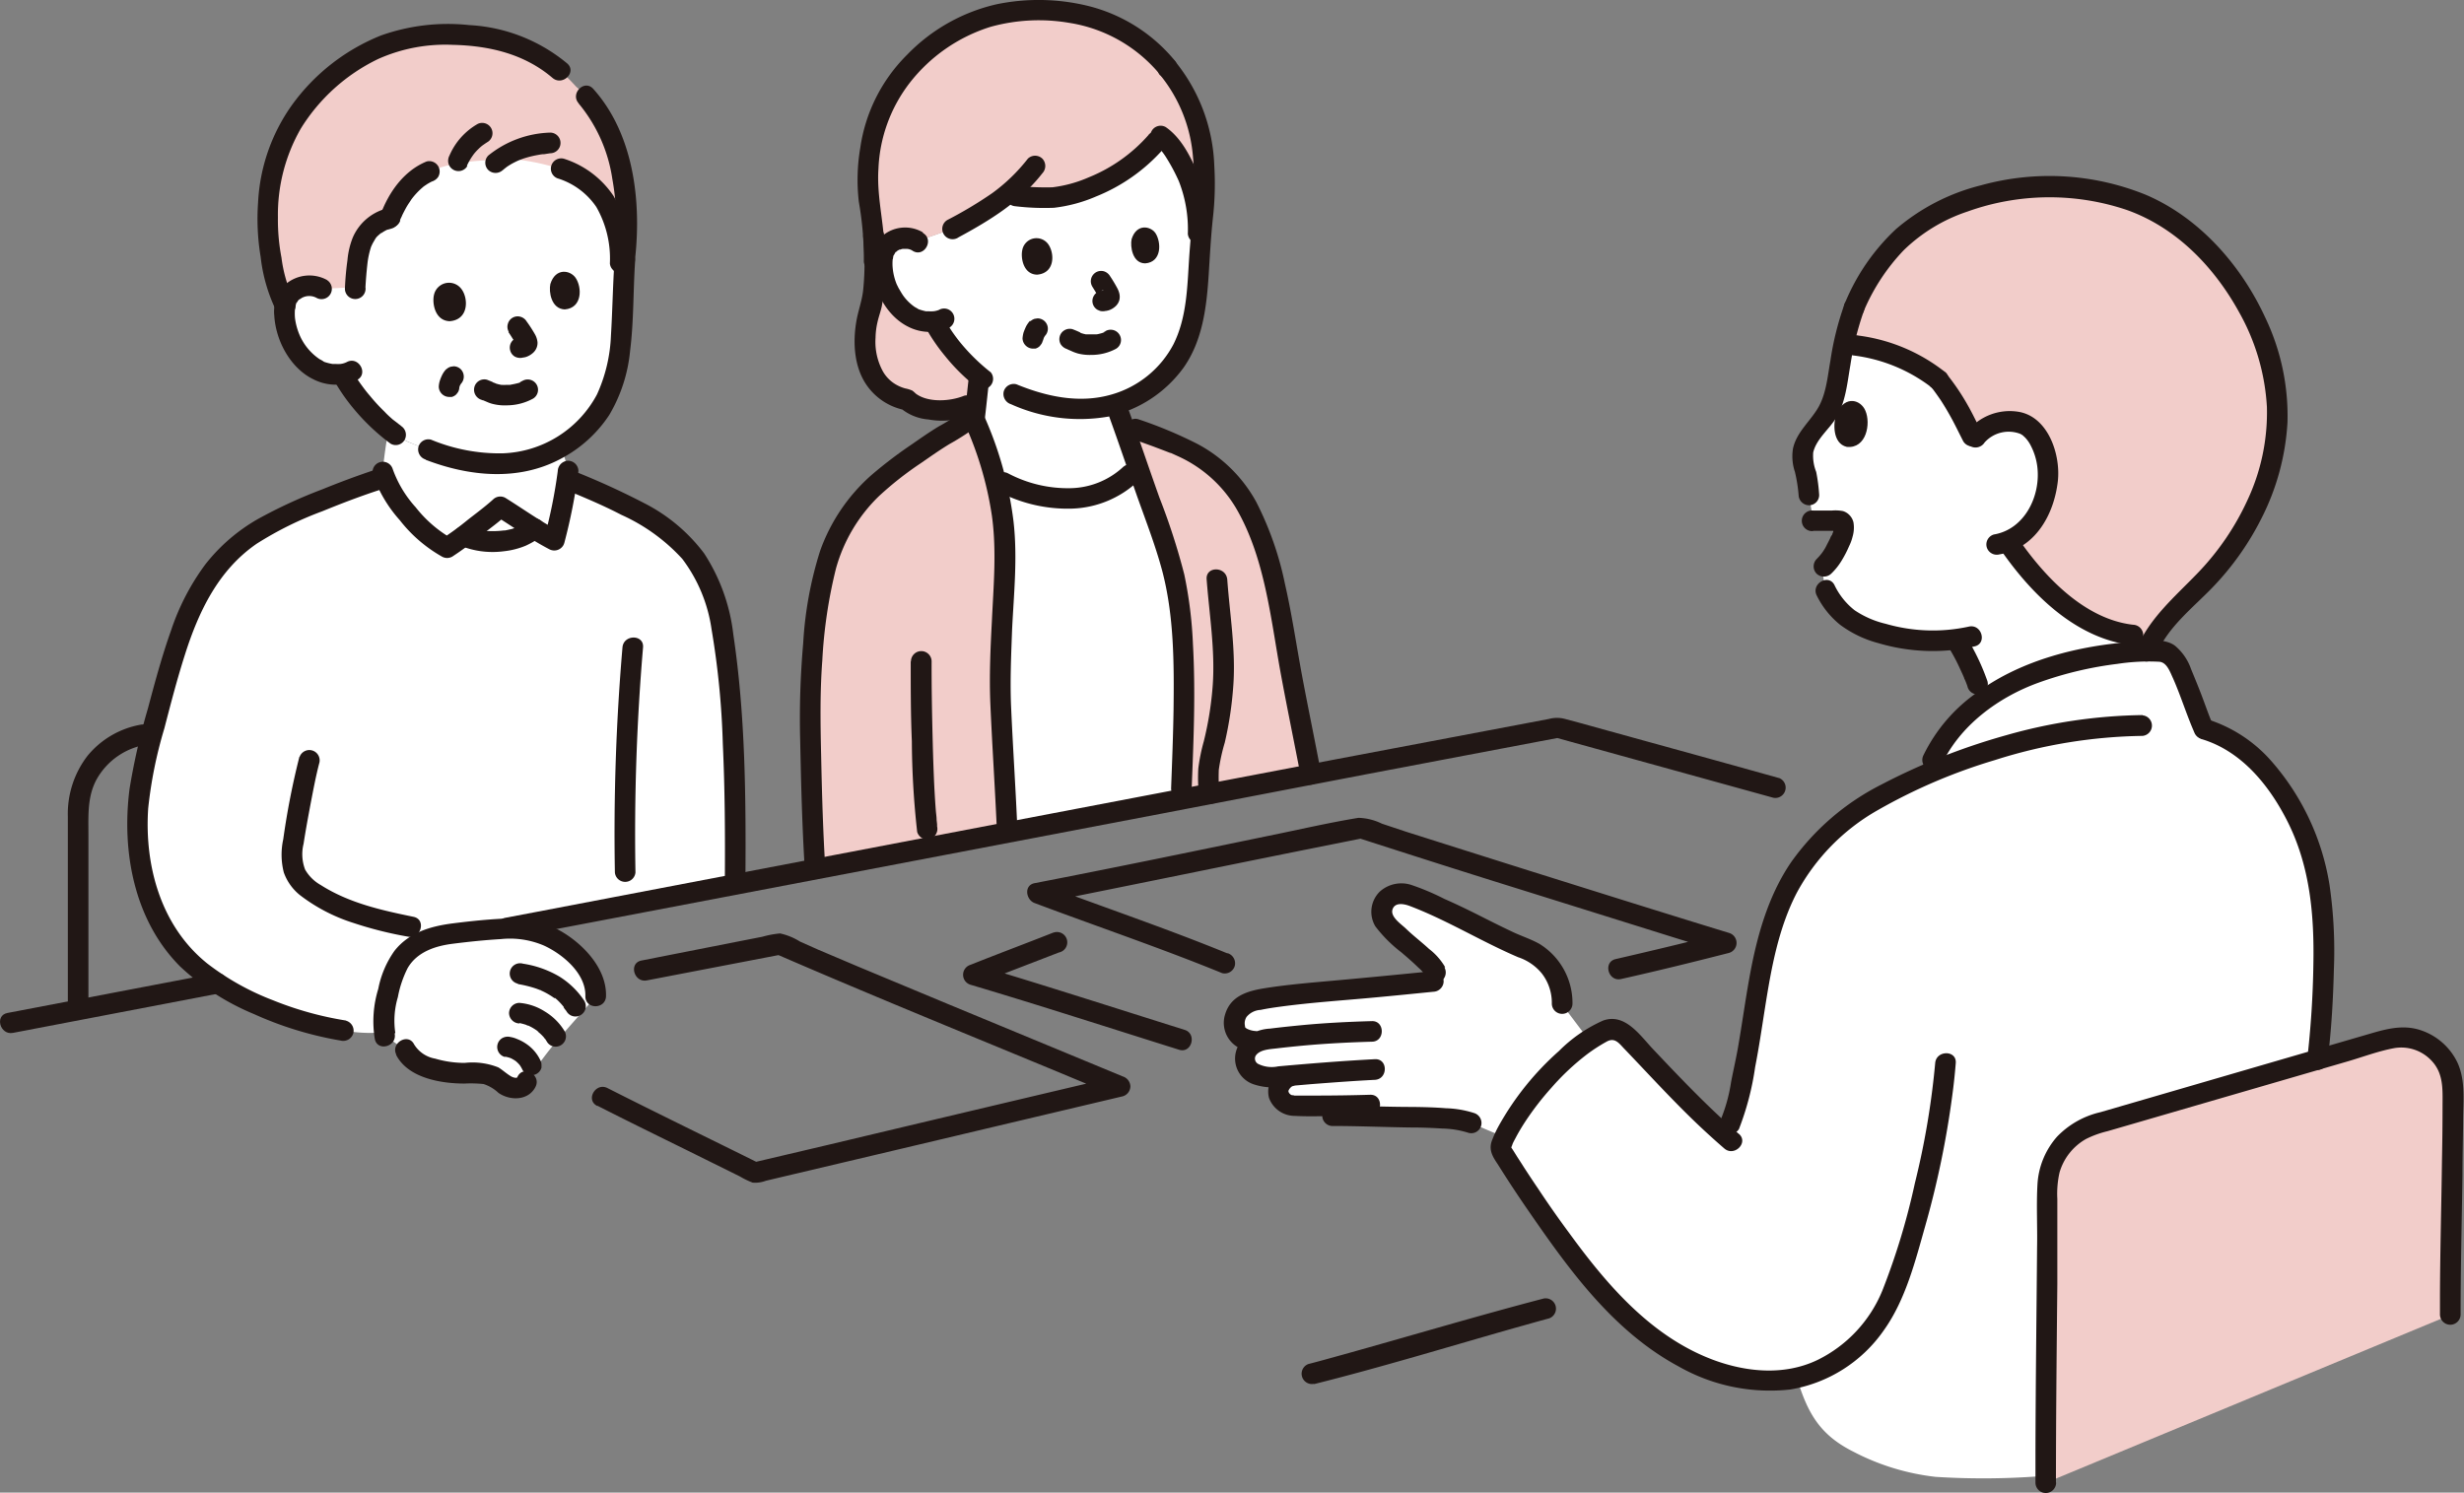 <svg xmlns="http://www.w3.org/2000/svg" width="305.43" height="185.04" viewBox="0 0 305.43 185.04"><rect x="0" y="0" width="305.43" height="185.04" fill="#808080" stroke="none"/><defs><style>.cls-1{fill:#fff;}.cls-2{fill:#f2cdca;}.cls-3{fill:#211715;}</style></defs><g id="レイヤー_2" data-name="レイヤー 2"><g id="レイヤー_1-2" data-name="レイヤー 1"><path class="cls-1" d="M47.72,128.39a11.93,11.93,0,0,1,.43-5.55A9.68,9.68,0,0,1,50.5,118a8.35,8.35,0,0,1,4.08-2.06,71.63,71.63,0,0,1,9.7-.86,11.51,11.51,0,0,1,8.37,4.8,5.82,5.82,0,0,1,1.24,3.62l-4.33,4.92a46.81,46.81,0,0,0-4.28,5.72,1.68,1.68,0,0,1-2.17.66c-.78-.28-1.64-1.3-2.43-1.52-1.46-.39-3.73,0-5.25-.34-2-.41-4.34-.92-5.22-2.79Z"/><path class="cls-1" d="M49.7,62.58c-.36-.5-.72-1-1.1-1.59a7.58,7.58,0,0,1-1.17-2.55s.56-5.39.91-5.11.47.37.71.55a9.41,9.41,0,0,0,1.5.89c.53.23,2,.78,2.55,1a28.12,28.12,0,0,0,5.83,1.59c.7.09,1.4.14,2.1.16a15.17,15.17,0,0,0,8.42-2.08c.23-.13,1,3,1,3-.16,1.28-.65,3.48-1,5.59-.29,1.07-.48,2.06-.74,3-1-.49-1.48-.8-2.27-1.24l-.27-.18a7.16,7.16,0,0,1-4.26,1.54,9.22,9.22,0,0,1-4.41-.64,17.61,17.61,0,0,1-2.09,1.44,15,15,0,0,1-3.08-2.23A22.3,22.3,0,0,1,49.7,62.58Z"/><path class="cls-1" d="M77.45,32.29c-.21,3-.29,6-.42,8.75-.22,4.78-1.41,9.16-4.57,12.09A15.3,15.3,0,0,1,61,57.49a20.77,20.77,0,0,1-2.09-.16,27.46,27.46,0,0,1-5.84-1.6c-.54-.18-2-.73-2.55-1a9.78,9.78,0,0,1-1.49-.89A25.36,25.36,0,0,1,44,48.79s-.94-1.28-1.35-2c0,0-.07-.17-.18-.4a5.79,5.79,0,0,1-2.93-.48,7.85,7.85,0,0,1-3.2-3.33,7.33,7.33,0,0,1-.74-5.39,2.75,2.75,0,0,1,2.16-1.7,3,3,0,0,1,2.21.35S37.6,18.48,60.59,18C80.74,17.57,77.45,32.29,77.45,32.29Z"/><path class="cls-1" d="M141.74,59.93,141,57.86a10.59,10.59,0,0,1-6.7,3.78,15.53,15.53,0,0,1-5.09-.06,24.94,24.94,0,0,1-5.91-2.28,38.27,38.27,0,0,1,1.2,11.12c-.19,5-.65,10.09-.59,15.13,0,2.37.72,14.07.83,16.52l0,1.13,21.57-4.11c.3-8.08,1-20.76-1.13-28.78-.66-2.43-1.52-4.8-2.38-7.17C142.51,62.13,142.13,61,141.74,59.93Z"/><path class="cls-1" d="M118.17,28.32a42.75,42.75,0,0,0,6.53-4.08c5,.28,5.85.82,10.56-1a20.69,20.69,0,0,0,8-5.62l.61-.69c1.15.8,2.08,2.33,3.24,4.72a17.75,17.75,0,0,1,1.39,7.4l-.24,8.28c-.49,3.79-1.75,7.18-4.38,9.51a14.9,14.9,0,0,1-5.61,3.24l.48,1.32c.72,2,1.5,4.23,2.27,6.45a10.68,10.68,0,0,1-6.7,3.78,15.26,15.26,0,0,1-5.09-.07,25.08,25.08,0,0,1-5.91-2.27,46,46,0,0,0-2.56-7.23c.33-2.57.38-3.48.62-5.44a23.68,23.68,0,0,1-4.17-4.49s-2-2.88-1.18-2.32a5.31,5.31,0,0,1-2.94-.49,7.43,7.43,0,0,1-2.94-3.19,6.92,6.92,0,0,1-.57-5.08,2.55,2.55,0,0,1,2.07-1.54,2.76,2.76,0,0,1,2.06.37Z"/><path class="cls-1" d="M67.29,66.22l-.84-.47-.27-.18a7.16,7.16,0,0,1-4.26,1.54,9.24,9.24,0,0,1-4.41-.64,17.61,17.61,0,0,1-2.09,1.44,15,15,0,0,1-3.08-2.23A27.32,27.32,0,0,1,48.6,61a7.75,7.75,0,0,1-1-1.85l-1.09.36s-3.28,1.09-4.1,1.44c-8.08,3.37-13.38,4.85-17.88,12.67-2.66,4.64-4.88,14.25-6.3,19.55a31.83,31.83,0,0,0-.34,16.32,22.08,22.08,0,0,0,4.58,8.66c5.62,6.43,19.48,10.7,25.13,9.78a12.66,12.66,0,0,1,.51-5.08A9.6,9.6,0,0,1,50.5,118a8.41,8.41,0,0,1,4.08-2.07c1.7-.3,5.71-.71,8.1-.83l28.44-5.43c.08-9.74,0-21.46-1.47-30.77C88,68.55,83.76,65.35,74.47,61.16c-.41-.19-4-1.71-4-1.71l-.22-.1c-.21,1.28-.57,3-.81,4.64-.29,1.07-.48,2.06-.74,3C68.14,66.69,67.71,66.46,67.29,66.22Z"/><path class="cls-1" d="M153,127.4a2.82,2.82,0,0,1,.25-1.76,3,3,0,0,1,2.2-1.59,69.69,69.69,0,0,1,8.14-1c5.12-.46,7.69-.68,14-1.33l.8-.08-.4-1c-.26-.69-1.78-2.09-3.59-3.61a24.07,24.07,0,0,1-2.78-2.75,2.21,2.21,0,0,1,.2-2.61,2.76,2.76,0,0,1,3.25-.5c4.54,1.81,10.64,5.25,14.49,6.78a7.27,7.27,0,0,1,4.08,6.59L197,129a34.93,34.93,0,0,0-10.48,12l-4.16-1.77c-1.8-.74-7.23-.69-8.69-.72-2.73-.07-5.6-.14-8.58-.17l-.31-1.23c-2,0-3.94,0-4.49,0a2,2,0,0,1-1.82-1.58,2.1,2.1,0,0,1,1.38-2.06l.24-.08-1.79.17c-2.49.24-4.06-.81-3.95-2.43a2.34,2.34,0,0,1,1.69-1.94l-.7-.07C153.82,128.89,153.19,128.19,153,127.4Z"/><path class="cls-1" d="M251.45,65.33l.07-.08a10,10,0,0,0,2.27-5.73c.24-2.13-.6-5.2-2.26-6.52a4.23,4.23,0,0,0-3.92-.56,4.82,4.82,0,0,0-2.93,2.07,39.86,39.86,0,0,0-4.39-7.41,21.19,21.19,0,0,0-11.74-4.43c-.23,1.15-.42,2.32-.65,3.56a21.44,21.44,0,0,1-.91,3.94,8.6,8.6,0,0,1-1.31,2.15c-1,1.21-2,2.33-2.24,3.87-.15,1,.51,2.5.61,3.46.07.74.1,1,.17,1.72l.55,3.16c.66,0,2.14,0,3.17,0a.63.63,0,0,1,.59.67v0a6.59,6.59,0,0,1-1.1,3.14,7.5,7.5,0,0,1-1.35,1.81l-.27.23c.14.85.49,2.8.49,2.8a7.48,7.48,0,0,0,1.61,2.33,8.07,8.07,0,0,0,3.3,2.29,22,22,0,0,0,11.2,1.45,28.1,28.1,0,0,1,2.69,5.44l.79,2.15A26.51,26.51,0,0,1,253,83.22a47,47,0,0,1,12.09-2.38l-.67-2.08c-7-.74-12.71-7.58-15.11-11l-.45-.64A6.88,6.88,0,0,0,251.45,65.33Z"/><path class="cls-1" d="M257.44,82c-1.51.35-3,.78-4.47,1.26-5.73,1.89-12.26,6.5-14.08,12.78l-1.85.81c-5.35,2.41-10,5.36-13.52,10.2-5.57,7.73-5.47,17.51-7.48,26.49-.48,2.14-.69,4.73-2.32,7.17C209,136.45,206,133,201.44,128.28a2.22,2.22,0,0,0-2.6-.43c-6.27,3.26-11.86,11.25-12.8,14.26a.66.66,0,0,0,.06.53c3.84,6.25,9.76,14.53,13.06,18.07,6,6.45,14.33,11.67,23.09,10.22l.49-.1c1.33,4.4,2.87,7.07,7,9.14a29,29,0,0,0,10.2,3.12,93.52,93.52,0,0,0,13.7-.14c3.33-4.75,12.17-17.76,16.1-23.2,4.47-6.17,15.82-24.33,17.32-26.83.36-2.92.78-6.22.84-8.87.16-6.55.51-11.84-1.29-17.88s-6.33-13.8-13.47-15.81c-.78-1.71-2.39-6.67-3.43-8.24a2.24,2.24,0,0,0-2.33-1.33A41.71,41.71,0,0,0,257.44,82Z"/><path class="cls-2" d="M148.8,17.1a18.72,18.72,0,0,0-4.08-8.69c-4.42-5.31-9.84-7.07-16.14-7.12a20.64,20.64,0,0,0-16.05,7.27,17.23,17.23,0,0,0-4.39,8.56,26.5,26.5,0,0,0-.55,6.65c.1,1.11.39,2.87.58,4.66.48,3.48.29,8.23-.42,10.28-1,2.77-1.57,9.32,4.66,10.86A62.86,62.86,0,0,0,121,50.63c.18-1.56.25-2.45.44-4a23.68,23.68,0,0,1-4.17-4.49,13.74,13.74,0,0,1-1.38-2.3,5.47,5.47,0,0,1-2.74-.5,7.39,7.39,0,0,1-2.94-3.2,6.9,6.9,0,0,1-.57-5.07,2.54,2.54,0,0,1,2.07-1.55,2.81,2.81,0,0,1,2.06.37l4.45-1.57a41.58,41.58,0,0,0,6.53-4.09c5,.29,5.85.83,10.56-1a20.59,20.59,0,0,0,8-5.62l.61-.69c1.15.81,2.08,2.34,3.24,4.73a17.72,17.72,0,0,1,1.39,7.4s-.11,3.85-.24,8.27c.07-.57.13-1.15.17-1.74.2-2.68.34-5.59.62-8.51A32.82,32.82,0,0,0,148.8,17.1Z"/><path class="cls-2" d="M303.77,163c0-9.42.25-11.78.35-27.93a6.39,6.39,0,0,0-6.35-6.43,6.61,6.61,0,0,0-1.82.25c-10.51,3.06-25.72,7.5-36.17,10.51a8.25,8.25,0,0,0-6,7.9c-.07,15.87-.25,22.27-.25,36.55Z"/><path class="cls-2" d="M48.35,27c.82-2.27,2.59-4.83,4.83-5.71,3.39-1.47,7.36-1.47,11.05-1.5A29.62,29.62,0,0,1,69.64,21c4.57,1.56,7.26,5.26,7.23,11.68l.43.55A36.35,36.35,0,0,0,77,21c-.9-4-2.41-7.49-5.59-10.26-4.48-5-9.45-6.43-16.33-6.43-4.49,0-11.1,1.39-16.9,8.32A18.84,18.84,0,0,0,33.67,22a29.35,29.35,0,0,0-.43,7.25c.23,2,.79,6.21,2.07,8.57l.24-.65a2.72,2.72,0,0,1,2.17-1.7,3,3,0,0,1,2.21.34l4.1-.21a33.28,33.28,0,0,1,.55-4.88,6.07,6.07,0,0,1,1.19-2.26A5,5,0,0,1,48.18,27"/><path class="cls-2" d="M244.92,24.58c-8.1,2.44-12.07,6.78-15.09,13.58a26.07,26.07,0,0,0-1.28,4.51,21.19,21.19,0,0,1,11.74,4.43,39.86,39.86,0,0,1,4.39,7.41,4.87,4.87,0,0,1,2.93-2.07,4.23,4.23,0,0,1,3.92.56c1.66,1.32,2.5,4.39,2.26,6.52a10,10,0,0,1-2.27,5.73,6.81,6.81,0,0,1-2.68,1.88l.44.64c2.72,3.87,9.65,12.12,18,11a43.84,43.84,0,0,1,5.56-6.16c3.95-3.92,8.87-10.93,9.45-19.84a28.1,28.1,0,0,0-4.09-15.49c-6.3-10.52-14-12.71-18.71-13.58a32.82,32.82,0,0,0-14.51.92Z"/><path class="cls-2" d="M155.17,97.42l7.32-1.4c-.86-4.54-2.21-10.88-3.15-16.56-1-6.28-2.63-14.35-6.3-19a17.61,17.61,0,0,0-7.34-5.36c-.94-.42-3.82-1.5-3.82-1.5l-2.71-1c1.21,3.39,2.53,7.33,3.71,10.58.86,2.37,1.72,4.75,2.38,7.17,2.17,8,1.43,20.7,1.13,28.78Z"/><path class="cls-2" d="M107.15,106.58,101,107.75c-.37-5.87-.55-14.15-.63-19.25-.08-5.5.88-15.17,2.24-19.2,2.32-6.8,5.89-9.67,12.55-14.15,1.88-1.37,3.74-2.15,5.39-3.48a40.47,40.47,0,0,1,3.94,18.75c-.19,5-.65,10.09-.59,15.14,0,2.36.72,14.06.83,16.51l0,1.14Z"/><path class="cls-3" d="M64.23,122a14.78,14.78,0,0,1,2.27.57l.44.17c.13,0,.19.08,0,0l.23.1c.28.13.57.28.84.44s.47.29.69.45c0,0,.24.14.06,0s0,0,.06,0l.28.25a7.69,7.69,0,0,1,.62.66l.15.18c.23.28-.08-.11,0,.06s.23.31.34.47a1.28,1.28,0,1,0,2.21-1.29,10.07,10.07,0,0,0-3.09-3,12.61,12.61,0,0,0-4.5-1.59,1.28,1.28,0,1,0-.67,2.47Z"/><path class="cls-3" d="M49,128.05a10.27,10.27,0,0,1,.32-4.44A13.34,13.34,0,0,1,50.54,120c1.17-2,3.43-2.73,5.57-3s4-.46,6-.58a10.7,10.7,0,0,1,5.33.81c2.32,1.07,5.21,3.47,5.12,6.28,0,1.65,2.5,1.64,2.56,0,.09-3.18-2.4-6-4.91-7.65a12.13,12.13,0,0,0-7.13-2c-2.32.08-4.63.32-6.93.61-2.75.35-5.46,1.12-7.26,3.42a12.09,12.09,0,0,0-2,4.7,13.64,13.64,0,0,0-.43,6.22c.33,1.61,2.79.93,2.46-.68Z"/><path class="cls-3" d="M64.38,126.82l.28,0-.34,0a6.43,6.43,0,0,1,1.14.32c.13,0-.32-.14-.1,0l.12,0,.3.15c.2.1.39.22.58.34l.25.17.14.1c-.06,0-.23-.18-.07,0a6.14,6.14,0,0,1,.47.42l.23.24s.17.25.21.25-.19-.26-.08-.11l.09.13.18.29a1.26,1.26,0,0,0,1.74.46,1.28,1.28,0,0,0,.46-1.75,7.18,7.18,0,0,0-2.44-2.43,6.88,6.88,0,0,0-3.16-1.07,1.29,1.29,0,0,0-1.28,1.27,1.32,1.32,0,0,0,1.28,1.28Z"/><path class="cls-3" d="M62.63,131a3.86,3.86,0,0,1,.82.24l-.3-.13a4.52,4.52,0,0,1,.92.54l-.26-.2a4.2,4.2,0,0,1,.73.73l-.2-.26a4.25,4.25,0,0,1,.44.74,1.27,1.27,0,0,0,.77.59,1.28,1.28,0,0,0,1.57-.89l0-.34a1.28,1.28,0,0,0-.17-.64,5.08,5.08,0,0,0-1.76-2,5.66,5.66,0,0,0-1.09-.57,3.45,3.45,0,0,0-.83-.25,1.39,1.39,0,0,0-1,.13,1.28,1.28,0,0,0,.3,2.34Z"/><path class="cls-3" d="M49.1,130.77c1.47,2.88,5.56,3.56,8.48,3.56a15.51,15.51,0,0,1,2.36.06,4.89,4.89,0,0,1,1.84,1.09c1.42,1,3.72,1,4.6-.74.74-1.46-1.46-2.75-2.21-1.29-.06.13-.14.16,0,.11a.48.48,0,0,1-.24.06,1.41,1.41,0,0,1-.66-.23c-.52-.32-1-.76-1.49-1.06a8.67,8.67,0,0,0-4.17-.56,13,13,0,0,1-3.67-.53,3.82,3.82,0,0,1-2.61-1.77c-.74-1.46-2.94-.17-2.2,1.29Z"/><path class="cls-3" d="M120.08,46.89c-.19,1.58-.33,3.16-.53,4.74a1.29,1.29,0,0,0,.38.9,1.27,1.27,0,0,0,1.8,0h0a1.46,1.46,0,0,0,.38-.9c.19-1.58.34-3.16.53-4.74a1.28,1.28,0,0,0-2.18-.9A1.52,1.52,0,0,0,120.08,46.89Z"/><path class="cls-3" d="M163.72,95.68c-.75-4-1.57-7.9-2.31-11.86-.71-3.79-1.26-7.62-2.12-11.38a39.78,39.78,0,0,0-3.59-10.25A17.82,17.82,0,0,0,148.36,55,53.25,53.25,0,0,0,141.18,52c-1.55-.56-2.22,1.91-.68,2.46l2.41.87,1.58.6.61.24c-.32-.13,0,0,.07,0l.81.37A16.08,16.08,0,0,1,153.22,63c3.58,6.14,4.28,13.64,5.54,20.51.79,4.29,1.68,8.57,2.5,12.86.31,1.61,2.77.93,2.46-.68Z"/><path class="cls-3" d="M149.57,71.81c.33,4.36,1.06,8.71.76,13.09a41.2,41.2,0,0,1-1.11,7,22.73,22.73,0,0,0-.68,3.36,19.72,19.72,0,0,0,.07,3.17c.11,1.64,2.67,1.65,2.55,0a22.16,22.16,0,0,1-.08-3,23,23,0,0,1,.74-3.37,44.73,44.73,0,0,0,1.06-7.1c.31-4.38-.43-8.73-.75-13.09C152,70.18,149.45,70.17,149.57,71.81Z"/><path class="cls-3" d="M107,29.32a33,33,0,0,1,0,6.59c-.13,1.32-.6,2.53-.83,3.82-.48,2.68-.32,5.8,1.31,8.09a7.52,7.52,0,0,0,4.6,3l-.57-.33A6.09,6.09,0,0,0,115.07,52a9.51,9.51,0,0,0,5.12-.48,1.32,1.32,0,0,0,.89-1.57,1.28,1.28,0,0,0-1.57-.89c-1.76.72-4.5.87-6-.27a4.59,4.59,0,0,0-.41-.36,4.08,4.08,0,0,0-.9-.28,4.76,4.76,0,0,1-1.16-.49,4.38,4.38,0,0,1-1.57-1.57,7.61,7.61,0,0,1-.94-4.21,9.11,9.11,0,0,1,.24-1.94c.15-.68.4-1.33.54-2a30.15,30.15,0,0,0,.29-8.64A1.32,1.32,0,0,0,108.28,28,1.29,1.29,0,0,0,107,29.32Z"/><path class="cls-3" d="M122.79,46.14A24.11,24.11,0,0,1,119,42.42l-.17-.21s-.24-.31-.07-.09l-.36-.48-.3-.42a18.47,18.47,0,0,1-1-1.63,1.29,1.29,0,0,0-1.75-.46,1.32,1.32,0,0,0-.46,1.75,22.83,22.83,0,0,0,2.26,3.26,23.8,23.8,0,0,0,3.84,3.8,1.28,1.28,0,0,0,1.8-1.81Z"/><path class="cls-3" d="M143.82,9.31a18.36,18.36,0,0,1,4.06,10.17c.42,4.15-.2,8.27-.47,12.41-.24,3.64-.28,7.45-1.95,10.79a12.56,12.56,0,0,1-7.61,6.21c-4,1.18-8.11.29-11.86-1.25a1.29,1.29,0,0,0-1.57.89,1.33,1.33,0,0,0,.9,1.58,20.72,20.72,0,0,0,12.05,1.54,15.53,15.53,0,0,0,9.34-6.07c2.35-3.33,2.85-7.47,3.11-11.43.15-2.36.27-4.72.52-7.06a37.61,37.61,0,0,0,.18-6.54,21.66,21.66,0,0,0-4.9-13c-1.08-1.24-2.88.58-1.8,1.81Z"/><path class="cls-3" d="M145.62,7.51A20.23,20.23,0,0,0,134.81.72a25.79,25.79,0,0,0-11.23-.2,22.31,22.31,0,0,0-11.14,6.27,20.33,20.33,0,0,0-5.8,11.52,23.65,23.65,0,0,0-.18,6.72,40.81,40.81,0,0,1,.62,7.23c-.09,1.64,2.46,1.64,2.55,0,.2-3.81-1-7.53-.74-11.34a18.63,18.63,0,0,1,3.84-10.6,20.39,20.39,0,0,1,10.08-7,22.39,22.39,0,0,1,9.77-.48,18.23,18.23,0,0,1,11.24,6.44C144.87,10.57,146.67,8.76,145.62,7.51Z"/><path class="cls-3" d="M114.37,28.79a4.34,4.34,0,0,0-5,.46,4.56,4.56,0,0,0-1.3,3.69c.12,2.94,1.79,6.21,4.5,7.56a5.85,5.85,0,0,0,5.1.12,1.27,1.27,0,1,0-1.28-2.2,2.54,2.54,0,0,1-.71.17,5.42,5.42,0,0,1-.57,0l-.28,0c.11,0,.09,0-.06,0a7.92,7.92,0,0,1-.92-.26c-.25-.08.17.13,0,0s-.34-.19-.5-.3a5.87,5.87,0,0,1-1.39-1.38c-.16-.23-.3-.47-.44-.71s-.15-.25-.21-.38l-.15-.3a7,7,0,0,1-.5-2,5.62,5.62,0,0,1,0-1.16c0,.18.06-.27.07-.32a2.25,2.25,0,0,1,.08-.24c-.07.15-.09.18,0,.07l.15-.26c0-.09.21-.22,0,0,0,0,.35-.33.13-.15a2.26,2.26,0,0,1,.42-.26c-.1,0-.07,0,.08,0a2.8,2.8,0,0,1,.31-.09c.18,0,.21,0,.1,0h.3a1.41,1.41,0,0,1,.84.25c1.4.86,2.69-1.35,1.29-2.2Z"/><path class="cls-3" d="M142.37,16.73A19.67,19.67,0,0,1,134.92,22a16,16,0,0,1-4.46,1.22,33.51,33.51,0,0,1-4.59-.2c-1.64-.12-1.64,2.43,0,2.55a30.41,30.41,0,0,0,4.77.19,18.51,18.51,0,0,0,5.22-1.4,22.1,22.1,0,0,0,8.31-5.85c1.09-1.22-.71-3-1.8-1.8Z"/><path class="cls-3" d="M127.41,19.67A22,22,0,0,1,123,23.94a50.41,50.41,0,0,1-5.47,3.28,1.28,1.28,0,1,0,1.29,2.2c3.89-2.1,7.63-4.4,10.39-7.94a1.32,1.32,0,0,0,0-1.81,1.29,1.29,0,0,0-1.8,0Z"/><path class="cls-3" d="M143.23,18l.05,0,.2.18c.15.14.3.3.44.46a7.85,7.85,0,0,1,.71,1,22.87,22.87,0,0,1,1.49,2.81,16.26,16.26,0,0,1,1.12,6.54,1.28,1.28,0,0,0,2.55,0,18.68,18.68,0,0,0-1.39-7.67c-.88-2-2-4.25-3.89-5.56a1.28,1.28,0,0,0-1.74.45,1.3,1.3,0,0,0,.46,1.75Z"/><path class="cls-3" d="M119.3,51.92a42.8,42.8,0,0,1,3.65,12c.61,4.36.2,8.75,0,13.11-.18,3.4-.33,6.79-.19,10.19.11,2.53.25,5.07.39,7.6s.27,4.83.38,7.24c.07,1.64,2.63,1.65,2.55,0-.21-4.76-.53-9.53-.74-14.29-.15-3.27,0-6.53.12-9.79.22-4.42.68-8.86.18-13.28a45.58,45.58,0,0,0-4.09-14.08,1.29,1.29,0,0,0-1.75-.46,1.31,1.31,0,0,0-.46,1.75Z"/><path class="cls-3" d="M123.63,60.87A18.42,18.42,0,0,0,133,63.05a12.55,12.55,0,0,0,8-3.33c1.21-1.11-.6-2.91-1.81-1.8a9.87,9.87,0,0,1-6.44,2.6,15.85,15.85,0,0,1-7.82-1.85c-1.48-.7-2.78,1.5-1.29,2.2Z"/><path class="cls-3" d="M137.53,51.75c1.12,3.1,2.18,6.23,3.27,9.34s2.38,6.37,3.26,9.66c1.47,5.56,1.48,11.51,1.41,17.23-.05,3.23-.18,6.46-.3,9.69-.07,1.65,2.49,1.64,2.55,0,.24-6,.49-11.93.15-17.89a52.44,52.44,0,0,0-1.07-8.56,81.41,81.41,0,0,0-3.08-9.53c-1.26-3.53-2.45-7.09-3.73-10.62-.55-1.53-3-.87-2.46.68Z"/><path class="cls-3" d="M119.64,50.79a30.94,30.94,0,0,1-3.32,2.1c-1.12.68-2.19,1.43-3.27,2.18a54.36,54.36,0,0,0-5,3.8,22.64,22.64,0,0,0-6.39,9.42,46.58,46.58,0,0,0-2.1,11.48,106.19,106.19,0,0,0-.37,12.1c.11,5.3.24,10.59.57,15.88.1,1.63,2.66,1.64,2.55,0-.29-4.64-.42-9.28-.52-13.93-.09-4-.16-7.94.14-11.92a60,60,0,0,1,1.69-11.4,19.86,19.86,0,0,1,5.34-9,41.51,41.51,0,0,1,5.17-4.07c1.19-.82,2.37-1.66,3.6-2.4a32.34,32.34,0,0,0,3.71-2.42,1.27,1.27,0,0,0,0-1.8,1.3,1.3,0,0,0-1.8,0Z"/><path class="cls-3" d="M127.7,39.75a3.05,3.05,0,0,0-.38.49,2.11,2.11,0,0,0-.18.33c-.1.22-.19.44-.27.67a4.1,4.1,0,0,0-.12.7A1.32,1.32,0,0,0,128,43.22l.34,0a1.23,1.23,0,0,0,.56-.33l.2-.26a1.19,1.19,0,0,0,.18-.64v0l0,.34a2.43,2.43,0,0,1,.17-.6l-.13.31a2.5,2.5,0,0,1,.3-.53l-.2.25.1-.11a1.28,1.28,0,0,0-.91-2.18l-.34.05a1.28,1.28,0,0,0-.56.33Z"/><path class="cls-3" d="M137.05,41.06l-.22.11c-.15.08.09,0,.12,0l-.16.06a5.15,5.15,0,0,1-.56.16,1.91,1.91,0,0,1-.33.06l-.15,0s.28,0,.11,0-.44,0-.66,0-.4,0-.6,0,.26,0,0,0l-.3-.07-.27-.08-.15-.06.07,0c-.32-.16-.64-.29-1-.43a1.29,1.29,0,0,0-1,.13,1.28,1.28,0,0,0-.46,1.75,1.46,1.46,0,0,0,.76.58c-.13-.05-.16-.07,0,0l.16.08.37.16a5.58,5.58,0,0,0,.86.32,5.88,5.88,0,0,0,1.62.17,6.41,6.41,0,0,0,3.06-.75,1.26,1.26,0,0,0,.46-1.74,1.28,1.28,0,0,0-1.75-.46Z"/><path class="cls-3" d="M126.72,31c-.21.92.1,3,1.82,3.05,2.26-.17,2.21-2.68,1.37-3.81A1.79,1.79,0,0,0,126.72,31Z"/><path class="cls-3" d="M140.27,29.65c-.19.91.1,3,1.69,3,2.08-.16,2-2.64,1.26-3.76C142.58,28,140.87,27.71,140.27,29.65Z"/><path class="cls-3" d="M135.35,35.45l.48.78a7.37,7.37,0,0,1,.48.87l-.13-.31a.86.86,0,0,1,.07.21l-.05-.34a.21.21,0,0,1,0,.11l.05-.34a.14.14,0,0,1,0,.06l.13-.3,0,.05.2-.25a1.45,1.45,0,0,1-.18.17l.26-.2-.18.11.3-.13a1.07,1.07,0,0,1-.27.07l.34,0-.5.07a1.28,1.28,0,0,0-.76.59,1.26,1.26,0,0,0,.46,1.74h0l.3.13a1.31,1.31,0,0,0,.68,0h.07l-.34.05a3.76,3.76,0,0,0,.67-.12,2.26,2.26,0,0,0,.9-.55,1.66,1.66,0,0,0,.42-.71,1.79,1.79,0,0,0,0-.83,2.79,2.79,0,0,0-.29-.72q-.4-.74-.87-1.44a1.36,1.36,0,0,0-.76-.59,1.28,1.28,0,0,0-1.44,1.88Z"/><path class="cls-3" d="M112.89,82c0,3.29,0,6.59.14,9.88a105.78,105.78,0,0,0,.66,11.25,1.29,1.29,0,0,0,1.57.89,1.32,1.32,0,0,0,.9-1.57c0,.29,0-.22,0-.26l-.06-.54c0-.4-.07-.8-.1-1.2-.07-.88-.12-1.76-.17-2.63-.1-2-.17-4.09-.22-6.14-.08-3.23-.14-6.45-.13-9.68a1.28,1.28,0,0,0-2.56,0Z"/><path class="cls-3" d="M37.11,93.83a95.07,95.07,0,0,0-2,10.22,8.92,8.92,0,0,0,.07,4.11,6.3,6.3,0,0,0,2,2.81,21.47,21.47,0,0,0,6.57,3.43,47.08,47.08,0,0,0,6.83,1.72c1.61.33,2.29-2.13.68-2.46-4-.82-8-1.71-11.5-3.94a5.11,5.11,0,0,1-1.94-1.92,5.34,5.34,0,0,1-.19-3.19c.24-1.57.53-3.13.82-4.69.35-1.81.68-3.63,1.15-5.41a1.28,1.28,0,0,0-2.46-.68Z"/><path class="cls-3" d="M42.9,126.52A41.53,41.53,0,0,1,33.83,124a32.07,32.07,0,0,1-8.12-4.54c-5.76-4.61-7.82-12.12-7.34-19.25a53.92,53.92,0,0,1,2-9.9c.8-3.08,1.6-6.17,2.57-9.2,1.7-5.34,4.15-10.47,8.92-13.73a42.91,42.91,0,0,1,8.1-4c2.3-.94,4.59-1.82,7-2.61,1.55-.51.88-3-.68-2.46-2.14.72-4.23,1.5-6.32,2.35a61.41,61.41,0,0,0-8,3.69A22.3,22.3,0,0,0,25.43,70a29.25,29.25,0,0,0-4.23,8.17c-1.13,3.17-2,6.42-2.87,9.68a82.2,82.2,0,0,0-2.27,9.94c-1,7.75.55,16.27,6.24,22a30.08,30.08,0,0,0,9.19,5.93A43.77,43.77,0,0,0,42.22,129a1.3,1.3,0,0,0,1.57-.89,1.29,1.29,0,0,0-.89-1.57Z"/><path class="cls-3" d="M92.4,109.1c.07-10.14,0-20.4-1.5-30.44A23.24,23.24,0,0,0,87.28,68.6a21.45,21.45,0,0,0-7.38-6.2,94,94,0,0,0-8.77-4,1.28,1.28,0,0,0-1.29,2.2c2.41,1,4.83,2,7.17,3.22a23,23,0,0,1,7.56,5.46A18.9,18.9,0,0,1,88.2,78a102,102,0,0,1,1.4,14.27c.26,5.62.29,11.25.25,16.88a1.28,1.28,0,0,0,2.55,0Z"/><path class="cls-3" d="M77.16,80.26a270.64,270.64,0,0,0-.94,27.9,1.28,1.28,0,0,0,2.55,0,273.48,273.48,0,0,1,.94-27.9C79.85,78.63,77.3,78.63,77.16,80.26Z"/><path class="cls-3" d="M46.2,58.78a16.62,16.62,0,0,0,3.35,5.7A17.62,17.62,0,0,0,54.78,69a1.29,1.29,0,0,0,1.29,0,40.57,40.57,0,0,0,3.53-2.6c1.12-.88,2.28-1.71,3.32-2.67l-1.55.2c2.24,1.39,4.36,2.93,6.7,4.15a1.3,1.3,0,0,0,1.77-.5,1.69,1.69,0,0,0,.11-.27A69.26,69.26,0,0,0,71.7,58.4a1.29,1.29,0,0,0-1.28-1.28,1.32,1.32,0,0,0-1.28,1.28,62.62,62.62,0,0,1-1.66,8.24l1.88-.76c-2.34-1.22-4.47-2.76-6.7-4.15a1.28,1.28,0,0,0-1.55.2c-1,.9-2.06,1.68-3.11,2.5a35.7,35.7,0,0,1-3.23,2.37h1.29a15.52,15.52,0,0,1-4.54-3.92,14,14,0,0,1-2.86-4.79,1.28,1.28,0,0,0-2.46.68Z"/><path class="cls-3" d="M49.7,52.78l-.32-.24-.16-.13L48.68,52c-.35-.31-.7-.62-1-.95a22.82,22.82,0,0,1-1.84-2c-.28-.32-.54-.65-.8-1,.13.16,0,0,0,0l-.19-.26c-.4-.54-.77-1.1-1.11-1.67a1.27,1.27,0,0,0-2.19,1.29A23.73,23.73,0,0,0,44,50.86,26.15,26.15,0,0,0,48.41,55a1.26,1.26,0,0,0,1.74-.46,1.3,1.3,0,0,0-.45-1.74Z"/><path class="cls-3" d="M52.76,57c5.37,2.06,11.43,2.68,16.67-.08a16.19,16.19,0,0,0,6.09-5.47,19.18,19.18,0,0,0,2.59-8c.46-3.67.37-7.41.62-11.1.11-1.64-2.45-1.64-2.56,0-.21,3.09-.25,6.19-.44,9.28A19.37,19.37,0,0,1,74,48.9,13.78,13.78,0,0,1,62.3,56.2a22.11,22.11,0,0,1-8.86-1.69,1.27,1.27,0,0,0-1.57.89,1.31,1.31,0,0,0,.9,1.57Z"/><path class="cls-3" d="M40.57,34.73a4.55,4.55,0,0,0-5.23.56A4.74,4.74,0,0,0,34,39.13c.18,3.11,2,6.53,4.88,7.91a6.15,6.15,0,0,0,5.39.06c1.45-.78.16-3-1.29-2.21a2.34,2.34,0,0,1-.78.23,4.12,4.12,0,0,1-.61,0l-.29,0h-.09a6.52,6.52,0,0,1-1-.25l-.19-.07c.17.07.19.08.07,0a3.59,3.59,0,0,0-.47-.27,6.89,6.89,0,0,1-2.51-3.06,8,8,0,0,1-.54-2,6,6,0,0,1,0-1.2,1,1,0,0,1,.06-.35s.17-.53.08-.28,0-.08.06-.12.27-.36.07-.13a2.91,2.91,0,0,1,.3-.31c-.17.15.23-.12.28-.15a1.9,1.9,0,0,1,1.82,0,1.28,1.28,0,0,0,1.29-2.21Z"/><path class="cls-3" d="M55.33,45.75a2.91,2.91,0,0,0-.56.82,5.32,5.32,0,0,0-.26.66,2.85,2.85,0,0,0-.12.71,1.3,1.3,0,0,0,1.27,1.27l.34,0a1.26,1.26,0,0,0,.57-.33l.2-.26a1.3,1.3,0,0,0,.17-.64.13.13,0,0,1,0-.06l-.05.34a2.48,2.48,0,0,1,.17-.59l-.13.31a2.86,2.86,0,0,1,.3-.54l-.2.26.1-.11a1.31,1.31,0,0,0,0-1.8,1.27,1.27,0,0,0-.9-.38l-.34.05a1.26,1.26,0,0,0-.57.33Z"/><path class="cls-3" d="M69.3,22.17a9,9,0,0,1,4.62,3.49,12.88,12.88,0,0,1,1.68,7,1.28,1.28,0,0,0,2.55,0,15.21,15.21,0,0,0-2.1-8.37A11.64,11.64,0,0,0,70,19.71a1.28,1.28,0,1,0-.68,2.46Z"/><path class="cls-3" d="M57.87,20.56a7.8,7.8,0,0,1,1-1.63l-.2.25a7.1,7.1,0,0,1,1.26-1.25l-.25.2c.26-.2.54-.39.83-.57a1.28,1.28,0,0,0-1.29-2.2h0a8.27,8.27,0,0,0-3.5,3.91,1.39,1.39,0,0,0-.13,1,1.29,1.29,0,0,0,1.57.9h0a1.27,1.27,0,0,0,.77-.59Z"/><path class="cls-3" d="M62.33,21.09l.33-.28c-.23.19.12-.08.16-.12.24-.16.48-.31.72-.44s.51-.26.77-.38c-.28.13.14-.06.19-.07l.41-.15a12.72,12.72,0,0,1,1.72-.43l.44-.08c.06,0,.53-.07.22,0L68.2,19a1.28,1.28,0,0,0,0-2.56,12.78,12.78,0,0,0-7.67,2.84,1.27,1.27,0,0,0,0,1.8,1.31,1.31,0,0,0,1.8,0Z"/><path class="cls-3" d="M45.3,35.62q.08-1.44.24-2.88A10.5,10.5,0,0,1,46,30.59c.06-.17-.1.18,0,0l.12-.26a4.31,4.31,0,0,1,.26-.47,4,4,0,0,1,.27-.44c-.15.21,0,0,0,0l.2-.2.39-.34c.1-.08-.14.09.06,0l.2-.13a4.63,4.63,0,0,1,.54-.29c-.13.06,0,0,.07,0l.41-.12a1.28,1.28,0,1,0-.68-2.47,6.28,6.28,0,0,0-4.12,3.6,9.88,9.88,0,0,0-.65,2.78c-.16,1.14-.26,2.28-.31,3.43a1.28,1.28,0,1,0,2.55,0Z"/><path class="cls-3" d="M49.59,27.35c0-.14.1-.28.16-.42s0-.07,0,0a1.6,1.6,0,0,0,.1-.23c.13-.27.27-.54.41-.8s.3-.53.48-.79l.27-.41.13-.17c.18-.25-.18.21,0,0a9.2,9.2,0,0,1,1.26-1.31c.06-.06.14-.11.2-.16-.1.08-.17.12,0,0l.39-.26.35-.2.22-.11c.07,0,.33-.13,0,0a1.4,1.4,0,0,0,.77-.58,1.32,1.32,0,0,0,.12-1,1.29,1.29,0,0,0-1.57-.89c-2.82,1.15-4.7,3.82-5.72,6.61a1.29,1.29,0,0,0,.9,1.57,1.31,1.31,0,0,0,1.57-.9Z"/><path class="cls-3" d="M71.72,12.82a18.93,18.93,0,0,1,4.18,9.34,33.28,33.28,0,0,1,.17,10.68,1.33,1.33,0,0,0,.9,1.57,1.29,1.29,0,0,0,1.57-.9c1.1-7.55.31-16.58-5-22.49-1.1-1.23-2.9.58-1.8,1.8Z"/><path class="cls-3" d="M36.47,37.3a17.33,17.33,0,0,1-1.58-5.36,24.91,24.91,0,0,1-.44-5A21.46,21.46,0,0,1,37.3,15.92a23,23,0,0,1,9.54-8.59,20.38,20.38,0,0,1,9.27-1.77c4.51.1,8.88,1.11,12.38,4.1,1.25,1.06,3.06-.73,1.81-1.8A20.69,20.69,0,0,0,58.16,3.11,24.79,24.79,0,0,0,47.22,4.4a25.12,25.12,0,0,0-11.1,8.72,22.74,22.74,0,0,0-4.13,12,28.61,28.61,0,0,0,.32,6.73,20.46,20.46,0,0,0,1.95,6.72c.79,1.45,3,.16,2.21-1.29Z"/><path class="cls-3" d="M56.86,67.57a10.64,10.64,0,0,0,5.6.77,9.73,9.73,0,0,0,2.71-.69,10.91,10.91,0,0,0,1.74-1,1.31,1.31,0,0,0,.45-1.75,1.28,1.28,0,0,0-1.74-.46,11.78,11.78,0,0,1-1.51.93s-.29.13-.12.06-.06,0-.09,0l-.46.15-.58.13-.26.05-.14,0a11.46,11.46,0,0,1-2.19.06l-.26,0h-.14l-.61-.11a6.25,6.25,0,0,1-.62-.16l-.27-.09s-.35-.14-.22-.08a1.29,1.29,0,0,0-1.74.46,1.27,1.27,0,0,0,.45,1.74Z"/><path class="cls-3" d="M64.79,47.2l-.24.13-.12.06c.19-.16.19-.08.07,0s-.39.13-.59.18-.46.09-.68.14c.06,0,.27,0,.09,0l-.16,0-.37,0a4.61,4.61,0,0,1-.64,0H62c-.17,0,.27,0,.11,0l-.32-.07-.29-.08a1.73,1.73,0,0,0-.33-.13l.13.06-.13-.06L61,47.33l-.62-.25A1.27,1.27,0,0,0,58.8,48a1.31,1.31,0,0,0,.9,1.57l.11.05.07,0,.61.26a4,4,0,0,0,.69.22,6.09,6.09,0,0,0,1.7.15,6.83,6.83,0,0,0,3.21-.84A1.28,1.28,0,0,0,64.8,47.2Z"/><path class="cls-3" d="M53.79,36.58c-.23,1,.11,3.17,1.94,3.24,2.4-.17,2.35-2.85,1.46-4A1.91,1.91,0,0,0,53.79,36.58Z"/><path class="cls-3" d="M68.22,35.21c-.21.95.1,3.08,1.78,3.15,2.21-.17,2.16-2.76,1.34-3.93C70.66,33.47,68.85,33.18,68.22,35.21Z"/><path class="cls-3" d="M63,41.14c.19.27.37.55.54.83a6.24,6.24,0,0,1,.54.93L64,42.6a1.05,1.05,0,0,1,.05.19l0-.34v.11l0-.34,0,.1.12-.31a.09.09,0,0,1,0,.06l.2-.25s-.1.11-.16.16l.26-.2-.22.13.3-.13a3.15,3.15,0,0,1-.42.09,1.27,1.27,0,0,0-.89,1.57,1.25,1.25,0,0,0,.58.77,1.41,1.41,0,0,0,1,.12,2.29,2.29,0,0,0,.36-.07,2.45,2.45,0,0,0,.91-.53,1.65,1.65,0,0,0,.54-1.28,2.46,2.46,0,0,0-.35-1.06,16.55,16.55,0,0,0-1-1.54,1.3,1.3,0,0,0-.76-.58,1.26,1.26,0,0,0-1.57.89,1.24,1.24,0,0,0,.13,1Z"/><path class="cls-3" d="M17.63,89.81a11,11,0,0,0-6.79,3.9,11.79,11.79,0,0,0-2.43,7.52q0,8.16,0,16.33,0,3.48,0,7a1.28,1.28,0,0,0,2.55,0c0-4.43,0-8.87,0-13.3q0-3.93,0-7.86c0-2.32-.14-4.63,1-6.75a8.63,8.63,0,0,1,6.36-4.36,1.29,1.29,0,0,0,.89-1.57,1.3,1.3,0,0,0-1.57-.89Z"/><path class="cls-3" d="M1.6,128.05l25.75-4.93c1.62-.3.93-2.77-.68-2.46L.92,125.58C-.69,125.89,0,128.35,1.6,128.05Z"/><path class="cls-3" d="M162.89,171.59c8.39-2.1,16.69-4.64,25-7,1.38-.38,2.75-.78,4.14-1.15a1.28,1.28,0,0,0-.68-2.46c-8.29,2.17-16.52,4.63-24.78,6.93-1.46.4-2.92.82-4.38,1.19a1.28,1.28,0,0,0,.68,2.46Z"/><path class="cls-3" d="M220.46,96.44q-6.65-1.86-13.3-3.69l-7.86-2.17-3.61-1L194,89.13a3.83,3.83,0,0,0-2,0L165.23,94.2l-31.87,6.08-33.78,6.45L66.5,113.05l-3.86.73c-1.61.31-.93,2.77.68,2.47l26.24-5L117.08,106l27-5.15L169.3,96,191,91.88l2.44-.46h-.68l27.06,7.48a1.28,1.28,0,0,0,.68-2.46Z"/><path class="cls-3" d="M74.07,137.09c3.72,1.89,7.47,3.73,11.21,5.57l6.44,3.19a9.89,9.89,0,0,0,1.57.76,3.7,3.7,0,0,0,1.65-.23l3.25-.77q13.44-3.17,26.87-6.36l14.12-3.34a1.31,1.31,0,0,0,.94-1.23,1.34,1.34,0,0,0-.94-1.23l-21.49-8.9-11.42-4.76-4.88-2.07-2.24-1a7.69,7.69,0,0,0-2.45-1,11.84,11.84,0,0,0-2.2.41l-2.3.45-4.32.85-8.37,1.65c-1.61.32-.93,2.78.68,2.46L97,118.31l-1-.12c11.23,4.87,22.57,9.5,33.89,14.18l8.55,3.55v-2.47q-17.77,4.19-35.54,8.42l-9.68,2.28,1,.12c-6.3-3.13-12.64-6.2-18.92-9.38-1.46-.74-2.75,1.46-1.28,2.21Z"/><path class="cls-3" d="M152.14,118.19c-7.66-3.13-15.51-5.78-23.25-8.69V112c10.78-2.15,21.55-4.37,32.32-6.54l7.85-1.57h-.68c6.21,2,12.45,4,18.68,5.94l20.4,6.38,6.2,1.92v-2.47c-4.45,1.14-8.92,2.21-13.39,3.24-1.6.37-.92,2.84.68,2.47,4.47-1,8.94-2.1,13.39-3.24a1.29,1.29,0,0,0,0-2.47c-8.25-2.52-16.48-5.12-24.72-7.7q-7.67-2.42-15.33-4.85l-3-1a7,7,0,0,0-2.9-.72c-3.73.61-7.44,1.48-11.15,2.23-9.67,2-19.34,4-29,5.87-1.35.27-1.07,2.06,0,2.46,7.74,2.91,15.59,5.56,23.25,8.69a1.29,1.29,0,0,0,1.57-.9,1.31,1.31,0,0,0-.89-1.57Z"/><path class="cls-3" d="M130.58,115.61c-3.42,1.35-6.87,2.64-10.28,4a1.29,1.29,0,0,0,0,2.47c8.65,2.57,17.24,5.36,25.86,8.06,1.57.49,2.24-2,.67-2.47-8.61-2.7-17.2-5.48-25.85-8.06v2.47c3.41-1.37,6.86-2.67,10.28-4a1.28,1.28,0,1,0-.68-2.46Z"/><path class="cls-3" d="M224.74,65.81c.79,0,1.58,0,2.37,0h.76c.14,0,.1,0-.13,0a.8.8,0,0,1-.32-.19c-.12-.18-.14-.21-.07-.09a.65.65,0,0,1-.1-.36,1.21,1.21,0,0,1,0,.19,1.36,1.36,0,0,0,0,.29c0-.18,0-.2,0-.06l0,.17c0,.11,0,.21-.08.32a2.47,2.47,0,0,1-.1.29.78.78,0,0,1-.05.14c.08-.19.1-.23,0-.1s-.14.3-.22.45l-.51,1c-.09.17-.2.33-.3.49l-.18.25c-.06.07-.23.25,0,0a8.62,8.62,0,0,1-.63.71,1.3,1.3,0,0,0,0,1.81,1.32,1.32,0,0,0,1.81,0,7.9,7.9,0,0,0,1.3-1.63,13.93,13.93,0,0,0,.91-1.76,5.76,5.76,0,0,0,.44-1.2,3.93,3.93,0,0,0,.11-1.77,1.93,1.93,0,0,0-1.3-1.4,5,5,0,0,0-1.34-.07c-.79,0-1.58,0-2.37,0a1.28,1.28,0,1,0,0,2.55Z"/><path class="cls-3" d="M225.2,73.83a10.77,10.77,0,0,0,2.9,3.63,13.92,13.92,0,0,0,4.77,2.28,23.64,23.64,0,0,0,11.87.4c1.61-.34.93-2.81-.68-2.46a21,21,0,0,1-10.29-.34,11.71,11.71,0,0,1-3.87-1.68,8.73,8.73,0,0,1-2.5-3.12c-.73-1.46-2.94-.17-2.2,1.29Z"/><path class="cls-3" d="M228.6,37.82a36.45,36.45,0,0,0-1.71,6.9c-.38,2.12-.54,4.46-1.8,6.27-1,1.5-2.45,2.78-2.84,4.64a6,6,0,0,0,.24,2.86,18.77,18.77,0,0,1,.46,2.88,1.31,1.31,0,0,0,1.27,1.27,1.27,1.27,0,0,0,1.28-1.27,21,21,0,0,0-.37-2.87,5.42,5.42,0,0,1-.37-2.41c.39-1.69,2.05-2.93,2.9-4.38,1.13-1.92,1.33-4.3,1.71-6.46a36.75,36.75,0,0,1,1.69-6.76,1.29,1.29,0,0,0-.89-1.57,1.3,1.3,0,0,0-1.57.89Z"/><path class="cls-3" d="M241.64,80.41A22.79,22.79,0,0,1,243,83l.3.65.13.3.07.16c0,.06.1.25,0,0s0,.09.06.15l.12.29c.06.16.13.33.19.5a1.28,1.28,0,1,0,2.46-.68,28,28,0,0,0-2.49-5.24,1.28,1.28,0,0,0-2.21,1.29Z"/><path class="cls-3" d="M248.18,68.42C252,73.86,257.47,79.24,264.4,80a1.27,1.27,0,0,0,1.27-1.28,1.3,1.3,0,0,0-1.27-1.27c-5.91-.68-10.78-5.78-14-10.36a1.31,1.31,0,0,0-1.75-.46,1.28,1.28,0,0,0-.46,1.75Z"/><path class="cls-3" d="M246,54.86a4,4,0,0,1,4.46-1.06s.38.24.25.14.3.28.35.34a4.05,4.05,0,0,1,.66.95,7.66,7.66,0,0,1,.82,2.64c.44,3.61-1.57,7.75-5.38,8.39a1.29,1.29,0,0,0-.89,1.58,1.3,1.3,0,0,0,1.57.89c4.44-.75,6.76-4.91,7.24-9.05.37-3.22-1.11-7.87-4.71-8.6a6.75,6.75,0,0,0-6.58,2.49,1.3,1.3,0,0,0,.46,1.75,1.33,1.33,0,0,0,1.75-.46Z"/><path class="cls-3" d="M227.66,51.23c-.44,1.11-.55,3.75,1.26,4.17,2.44.25,3-2.9,2.31-4.48C230.7,49.62,228.79,48.9,227.66,51.23Z"/><path class="cls-3" d="M230.93,38.8A25,25,0,0,1,236,31a20.69,20.69,0,0,1,7.9-4.78A30.07,30.07,0,0,1,263.55,26c6.2,2.17,10.95,7.12,14.05,12.79A27,27,0,0,1,281,50.47,25.63,25.63,0,0,1,278.59,62a32.57,32.57,0,0,1-6.13,9c-2.78,2.9-6,5.58-7.59,9.39a1.29,1.29,0,0,0,.9,1.57,1.3,1.3,0,0,0,1.57-.89c1.37-3.35,4.56-5.78,7-8.33a34.93,34.93,0,0,0,6-8.51,30,30,0,0,0,3.21-11.87,28.26,28.26,0,0,0-2.76-13c-3-6.5-8.17-12.39-14.82-15.22a31.77,31.77,0,0,0-20.4-1.17A25.72,25.72,0,0,0,235,28.42a26.12,26.12,0,0,0-6.28,9.09,1.31,1.31,0,0,0,.45,1.75,1.3,1.3,0,0,0,1.75-.46Z"/><path class="cls-3" d="M272.81,91.6c5.08,1.47,8.61,5.91,10.86,10.48,2.68,5.46,3.2,11.4,3.09,17.41a117.86,117.86,0,0,1-.77,11.88,1.28,1.28,0,0,0,1.28,1.28,1.3,1.3,0,0,0,1.27-1.28c.45-3.72.67-7.42.76-11.17a56.6,56.6,0,0,0-.54-10.49,30.54,30.54,0,0,0-7.24-15.39,17.53,17.53,0,0,0-8-5.18,1.28,1.28,0,0,0-.68,2.46Z"/><path class="cls-3" d="M274.25,89.72c-.35-.79-.78-2-1.15-3-.47-1.27-1-2.55-1.51-3.79a6.53,6.53,0,0,0-2-2.89c-1.38-1-3.6-.58-5.17-.48-6.66.47-13.79,2.23-19.25,6.22a20.34,20.34,0,0,0-6.72,7.8,1.31,1.31,0,0,0,.45,1.75,1.29,1.29,0,0,0,1.75-.46c2.25-4.91,7.06-8.44,12.05-10.24a45,45,0,0,1,9.78-2.33,25.78,25.78,0,0,1,5.19-.26c.93.08,1.32,1.26,1.67,2,1,2.25,1.72,4.65,2.73,6.91a1.28,1.28,0,0,0,1.74.46,1.31,1.31,0,0,0,.46-1.75Z"/><path class="cls-3" d="M265.58,88.65a64.53,64.53,0,0,0-16.91,2.5,79.41,79.41,0,0,0-15.49,6.13A30.66,30.66,0,0,0,222,106.92c-2.92,4.3-4.28,9.4-5.18,14.46-.51,2.85-.9,5.72-1.4,8.57-.25,1.41-.57,2.79-.84,4.19a19.87,19.87,0,0,1-1.23,4.53,1.33,1.33,0,0,0,.46,1.75,1.29,1.29,0,0,0,1.75-.46,34.57,34.57,0,0,0,2-7.66c.48-2.45.84-4.92,1.23-7.39.77-4.85,1.65-9.82,3.93-14.22a25.92,25.92,0,0,1,10-10.23,68.84,68.84,0,0,1,14.56-6.23,62.86,62.86,0,0,1,18.3-3,1.28,1.28,0,0,0,0-2.55Z"/><path class="cls-3" d="M215.56,140.59c-3.78-3.28-7.21-6.88-10.65-10.52-1.61-1.7-3.47-4.52-6.19-3.55a18,18,0,0,0-5.47,3.77,35.4,35.4,0,0,0-7.48,9.3,13.9,13.9,0,0,0-.86,1.88c-.4,1.16.17,2,.77,2.9q1.88,3,3.9,5.91c5.06,7.34,10.5,14.83,18.53,19.14a22.89,22.89,0,0,0,13.8,2.84,17.64,17.64,0,0,0,11.63-7.38c2.67-3.75,3.88-8.56,5.12-12.94A113.67,113.67,0,0,0,242,135.8c.18-1.32.32-2.64.43-4,.14-1.64-2.42-1.63-2.55,0a98.74,98.74,0,0,1-2.52,14.89A86,86,0,0,1,233.33,160a16.57,16.57,0,0,1-8,8.58c-4,1.94-8.6,1.56-12.65.12-7.84-2.81-13.41-9.31-18.16-15.83q-2-2.7-3.84-5.48c-.6-.88-1.18-1.76-1.76-2.65-.28-.45-.57-.89-.86-1.34l-.38-.61c-.07-.11-.4-.65-.38-.51s.06-.11.1-.22,0,.08.06-.14.26-.56.4-.83c.34-.65.72-1.29,1.12-1.91a35.64,35.64,0,0,1,3.32-4.32,30.12,30.12,0,0,1,4.39-4.13,20.35,20.35,0,0,1,2.49-1.61c1.05-.57,1.57.31,2.26,1,3.14,3.28,6.19,6.64,9.51,9.75.91.85,1.84,1.69,2.79,2.51,1.24,1.07,3.05-.73,1.81-1.81Z"/><path class="cls-3" d="M177.63,120.39q-6.87.7-13.76,1.31c-2.45.22-4.91.45-7.34.85-2.05.35-4,1-4.66,3.18a3.49,3.49,0,0,0,3.11,4.56,1.32,1.32,0,0,0,1.57-.9,1.29,1.29,0,0,0-.9-1.57,2.76,2.76,0,0,1-1.09-.29.74.74,0,0,1-.23-.2s0-.1,0-.12a1.48,1.48,0,0,1,.19-1.14,2.4,2.4,0,0,1,1.74-.87c.8-.17,1.61-.29,2.43-.4,3.92-.53,7.88-.78,11.82-1.15,2.39-.22,4.77-.46,7.16-.7a1.32,1.32,0,0,0,1.28-1.28,1.3,1.3,0,0,0-1.28-1.28Z"/><path class="cls-3" d="M170.08,126.59c-2.87.08-5.73.22-8.59.49-1.36.13-2.72.27-4.08.44a5.47,5.47,0,0,0-3.49,1.51,3.36,3.36,0,0,0,1.41,5.37,7.5,7.5,0,0,0,3.64.31l3.6-.31c2.62-.2,5.24-.4,7.86-.53,1.63-.09,1.64-2.64,0-2.56-4,.21-8,.53-12,.89a3.77,3.77,0,0,1-2.5-.32.75.75,0,0,1-.28-1l.08-.11c.54-.65,1.68-.7,2.44-.79,1.18-.14,2.35-.26,3.53-.37,2.77-.25,5.56-.39,8.35-.47,1.64,0,1.64-2.6,0-2.55Z"/><path class="cls-3" d="M159.49,132.18a3.29,3.29,0,0,0-2.19,3.92,3.39,3.39,0,0,0,3.21,2.24c2,.11,4,0,6.05,0,1.09,0,2.18,0,3.27-.07,1.64-.06,1.65-2.61,0-2.55q-3.37.1-6.77.1c-.87,0-1.73,0-2.6,0h-.15c.38,0-.2-.06-.18-.05a.69.69,0,0,1-.38-.35.28.28,0,0,1,0-.28,1.22,1.22,0,0,1,.41-.46,1.32,1.32,0,0,0,.9-1.57,1.27,1.27,0,0,0-1.57-.89Z"/><path class="cls-3" d="M165.07,139.59c3.32,0,6.64.15,10,.19,1.24,0,2.49.05,3.74.13a11.36,11.36,0,0,1,3.22.53,1.27,1.27,0,0,0,1.57-.89,1.3,1.3,0,0,0-.89-1.57,12.58,12.58,0,0,0-3.5-.59c-1.32-.11-2.65-.14-4-.16-3.38,0-6.76-.15-10.14-.19a1.28,1.28,0,0,0,0,2.55Z"/><path class="cls-3" d="M239.39,48l.21.26c.14.18-.09-.12.05.06l.35.48c.22.31.44.62.65.94.4.62.77,1.25,1.12,1.88.56,1,1.06,2.06,1.59,3.09a1.3,1.3,0,0,0,1.75.46,1.31,1.31,0,0,0,.45-1.75c-.54-1.06-1.05-2.14-1.64-3.18a28.37,28.37,0,0,0-2.72-4,1.28,1.28,0,0,0-1.81,0,1.32,1.32,0,0,0,0,1.81Z"/><path class="cls-3" d="M229.68,44.06A19.88,19.88,0,0,1,239.39,48a1.32,1.32,0,0,0,1.81,0,1.29,1.29,0,0,0,0-1.8,21.8,21.8,0,0,0-10.84-4.6,1.31,1.31,0,0,0-1.57.89A1.29,1.29,0,0,0,229.68,44.06Z"/><path class="cls-3" d="M254.85,183.8c0-8.19.09-16.39.17-24.59,0-2.26,0-4.51,0-6.77,0-1.26,0-2.53,0-3.79a12.07,12.07,0,0,1,.27-3.28,7,7,0,0,1,3.31-4.18,12.34,12.34,0,0,1,2.63-.95l3-.87,26.55-7.72c2-.57,3.95-1.33,6-1.71a5.13,5.13,0,0,1,4.6,1.53c1.51,1.57,1.4,3.51,1.39,5.55q0,3.39-.07,6.78c-.07,5.63-.23,11.25-.25,16.87,0,.76,0,1.52,0,2.28a1.28,1.28,0,0,0,2.56,0c0-5.79.15-11.58.23-17.36,0-2.19.06-4.39.08-6.58,0-2.39.33-4.94-.66-7.19a7.73,7.73,0,0,0-4.31-4c-2.11-.81-4.1-.38-6.19.22l-27.47,8-6.33,1.84A10.82,10.82,0,0,0,255,140.9a9.77,9.77,0,0,0-2.44,5.89c-.15,2.59,0,5.22-.05,7.82-.07,8.46-.18,16.93-.2,25.39,0,1.27,0,2.54,0,3.81a1.28,1.28,0,0,0,2.56,0Z"/><path class="cls-3" d="M179.14,119.91a7.77,7.77,0,0,0-2-2.27c-.94-.87-2-1.67-2.89-2.54-.57-.54-1.93-1.44-1.64-2.35s1.39-.71,2.12-.44c4.64,1.76,8.9,4.41,13.46,6.36a6.4,6.4,0,0,1,2.92,2,5.94,5.94,0,0,1,1.25,3.74,1.28,1.28,0,0,0,2.56,0A8.61,8.61,0,0,0,190.8,117c-1.1-.61-2.35-1-3.49-1.56-1.36-.64-2.7-1.32-4.05-2s-2.8-1.38-4.22-2a30.2,30.2,0,0,0-4-1.7,4,4,0,0,0-4,.79,3.51,3.51,0,0,0-.55,4.32,17.12,17.12,0,0,0,3.21,3.21c.73.62,1.46,1.25,2.14,1.92a4.08,4.08,0,0,1,1,1.24,1.3,1.3,0,0,0,1.75.46,1.32,1.32,0,0,0,.46-1.75Z"/></g></g></svg>
